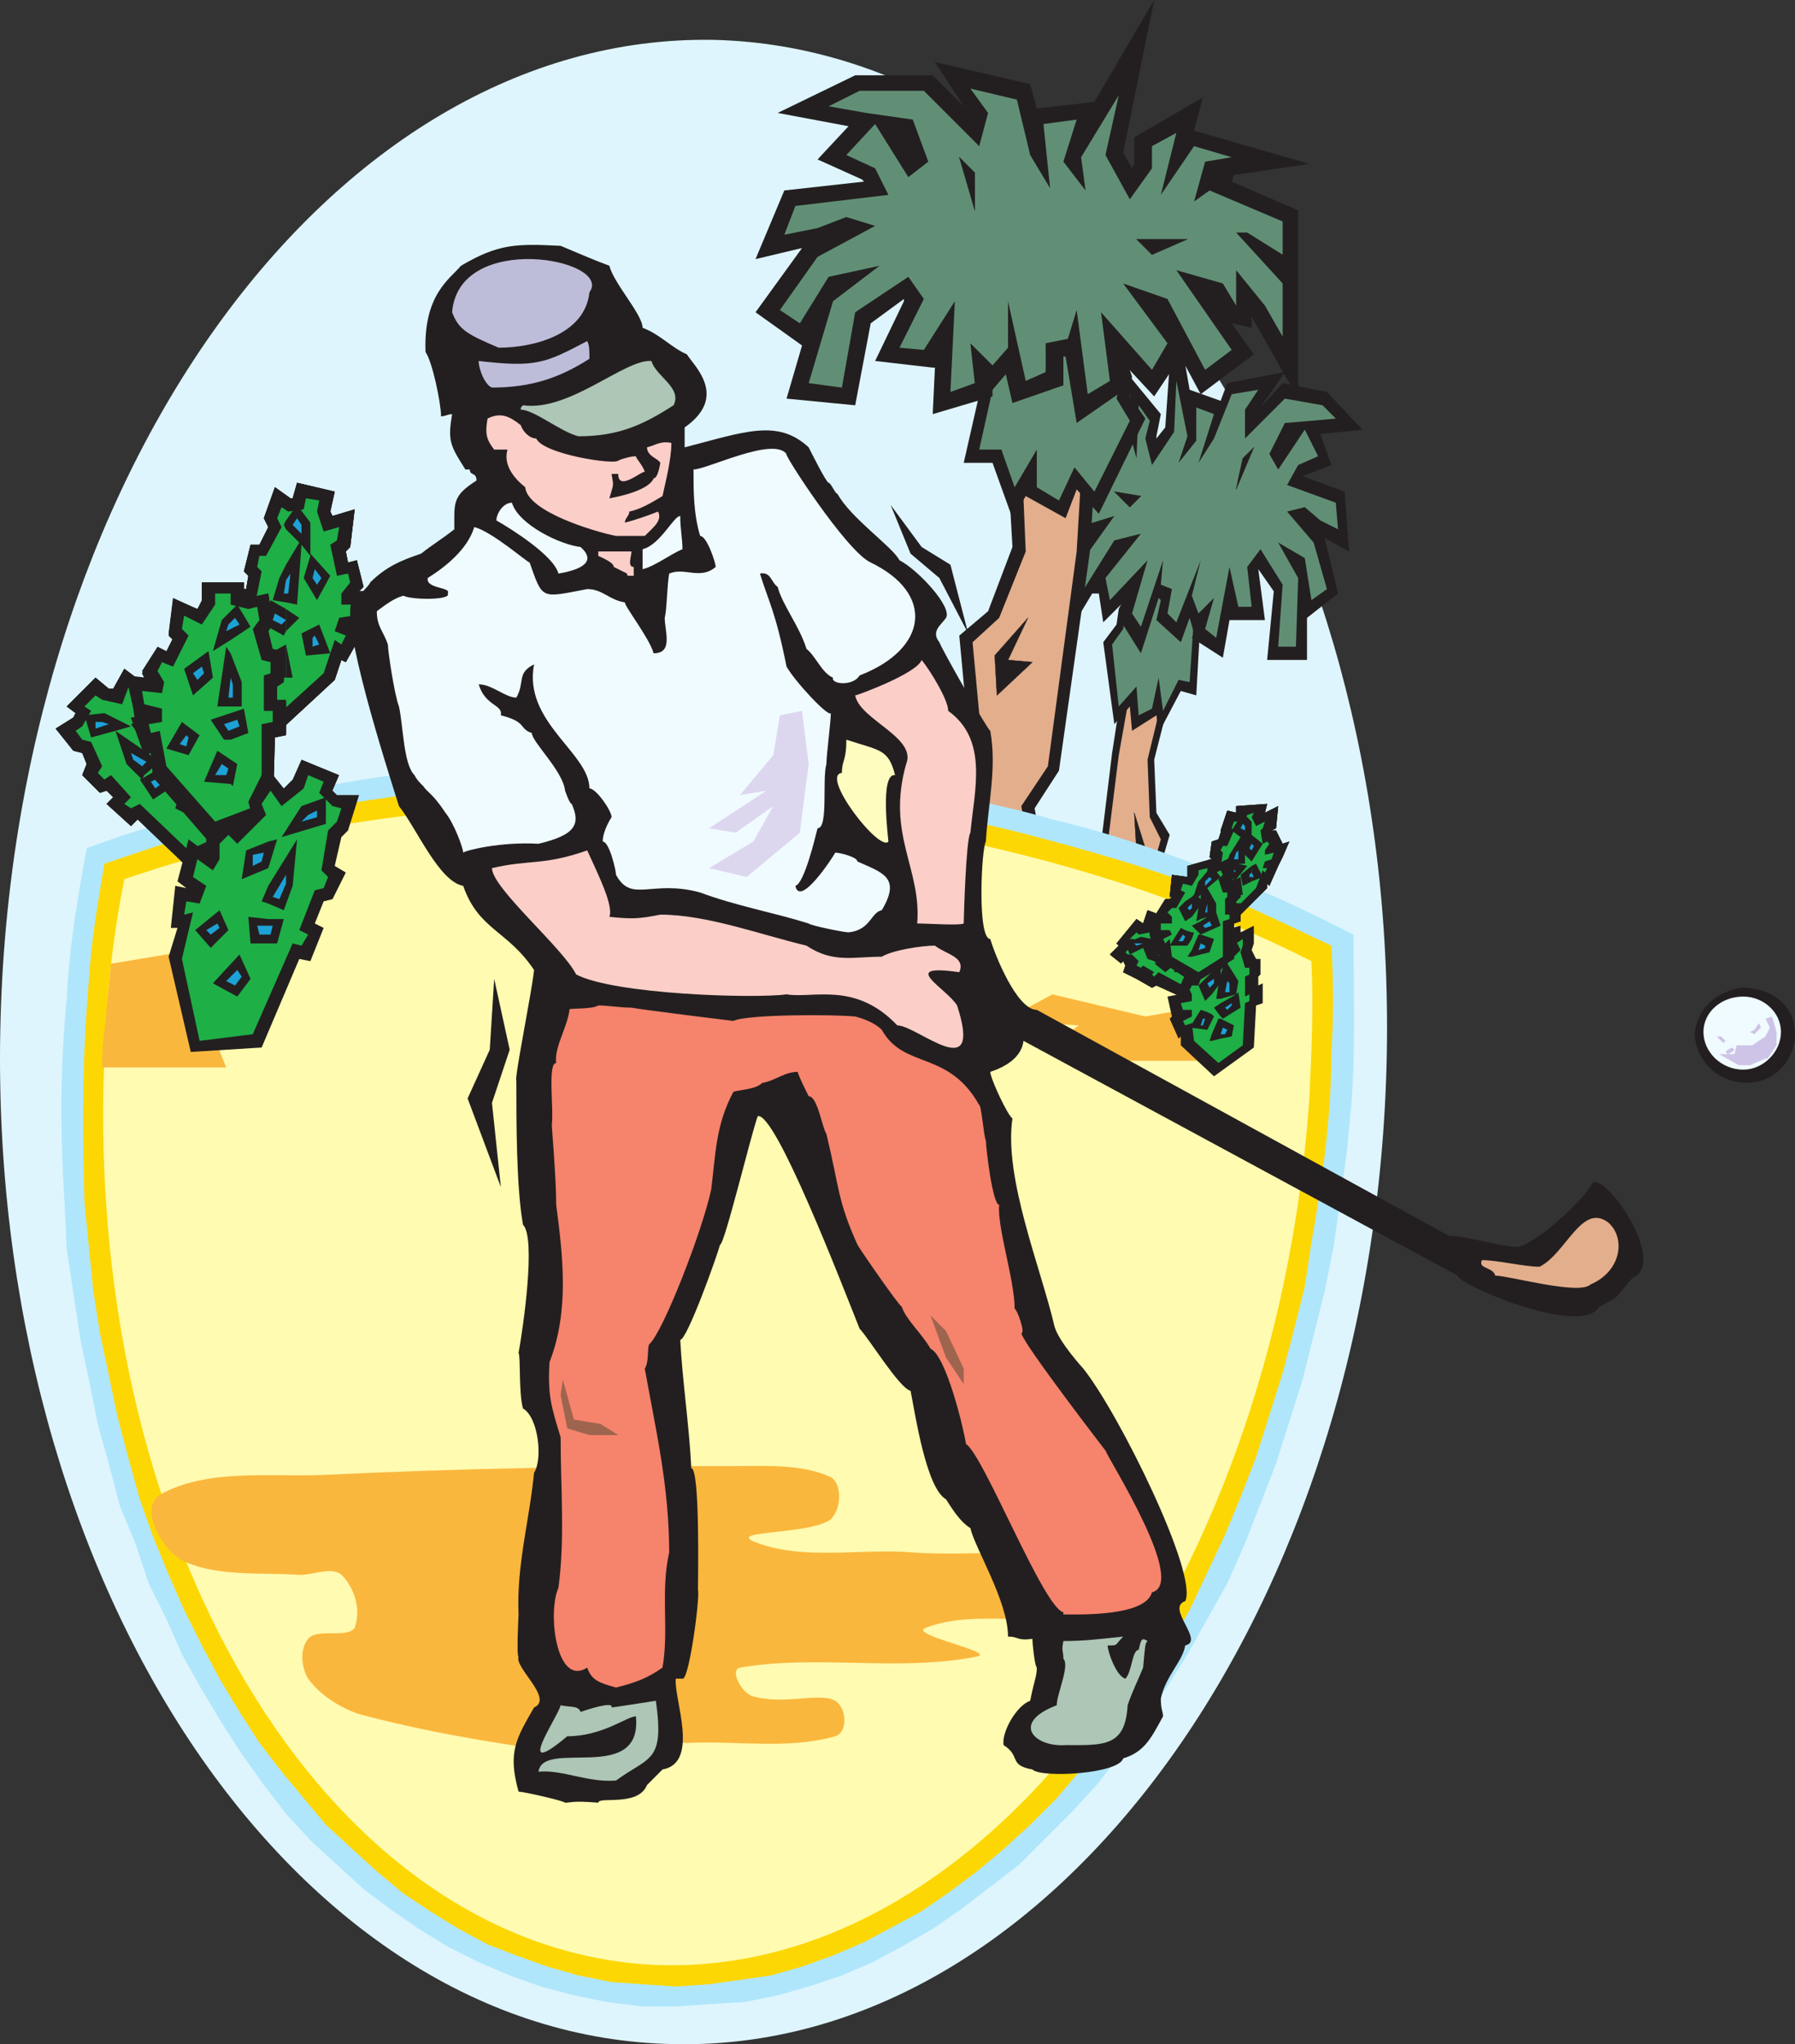 <svg xmlns="http://www.w3.org/2000/svg" width="607.851" height="692.294"><rect width="100%" height="100%" fill="#333333" stroke="none"/><path fill="#231f20" fill-rule="evenodd" d="M589.6 334.5c-9 1.5-15 7.5-15.75 15.75.75 11.25 11.25 18.75 22.5 15.75 9.75-3 14.25-14.25 9.75-23.25-3.75-6-9.75-8.25-16.5-8.25"/><path fill="#def5fd" fill-rule="evenodd" d="M241.6 13.5C111.85 11.25 3.85 162 .1 348.75s99 341.25 228 343.5c129 3 237.75-147.75 241.5-334.5s-99-341.25-228-344.25"/><path fill="#231f20" fill-rule="evenodd" d="m379.6 235.5-3 19.5-7.5 61.5 2.25 11.25-6.75 18.75 18 7.5 9.75-42-3.75-3.75 7.5-25.5-4.5-7.5-.75-18L399.1 225l-8.25 2.25 2.25-19.5-12.75 3.75-.75 24"/><path fill="#e3ae8c" fill-rule="evenodd" d="M382.6 213.75v21l-3.75 21-7.5 60 2.25 12-6 16.5 13.5 5.25 8.25-35.25-3.75-3.75 7.5-26.25-3.75-7.5-.75-19.5 6.75-27.75-6.75 1.5 1.5-18.75-7.5 1.5"/><path fill="#231f20" fill-rule="evenodd" d="m378.1 211.5-4.5 6 3.75 27.75 5.25-6 .75 8.25 8.25-5.25.75 6 7.5-14.25 5.25 1.5 1.5-27v-15.75l2.25-13.5L394.6 177l-9.75 17.25-6 12-.75 5.25"/><path fill="#618f75" fill-rule="evenodd" d="M386.35 195.75 381.1 207l-.75 6-3.75 5.25 2.25 21 6-6.75.75 9.75 4.5-2.25 2.25-10.5 1.5 11.25 5.25-10.5 3.75.75 1.5-22.5-.75-15.75 2.25-10.5-10.5-1.5-9 15"/><path fill="#231f20" fill-rule="evenodd" d="m426.1 192.75 5.25 7.5-2.25 23.25h13.5v-14.25l10.5-8.25-4.5-18.75 8.25 4.5-1.5-20.25-14.25-5.25 9.75-3.75-3.75-10.5 14.25-1.5-12-12.75-15-3-7.5 8.25 8.25-12-19.5 3.75-2.25 6-10.5-3.75-5.25-30-3 42.75-3 3.75v-.75l1.5-7.5-10.5-12.75v9l-23.25 5.25L372.1 147v2.25l-14.25 5.25-11.25 51.75L360.1 186l-.75 3 4.5-1.5-6 8.25 7.5 12.75 4.5-7.5h2.25l1.5 9.75 7.5-7.5-2.25 6 7.5 12 6-18.75.75.75-1.5 6.75 8.25 7.5 3-8.25 1.5 5.25-.75 1.5 10.5 6.75 2.25-12.75h12l-2.25-17.25"/><path fill="#618f75" fill-rule="evenodd" d="m435.85 173.25 6-1.5 5.25 4.5 6 3-.75-9-16.5-6 3.75-6.75 6.75-3-4.5-9-9 13.5-3-5.25 5.25-10.5 9-.75 8.25-.75-4.5-4.5L435.1 135l-13.5 13.5v-9.75l4.5-6.75-9 1.5-6 15-5.25 8.25 5.25-16.5-6-2.25v11.25l-6 7.5 3-9-3.75-18.75-.75 17.25-7.5 11.25-2.25-9 1.5-6-3.75-5.25-.75 18L381.1 141l-7.5 1.5 4.5 2.25V156l-2.25-3.75-15 6-2.25 9 7.5-4.5h2.25L357.1 175.5l-3 14.25 4.5-7.5 7.5-9-2.25 9.75 3.75-5.25 9.75-3-15 21 3.75 5.25 11.25-18 9-2.25-12 15 1.5 7.5 12.75-13.5-5.25 18 3 4.5 7.5-22.5-.75 8.25 3.75 1.5-1.5 8.25 3 3 8.25-21-3 12 2.25 6 5.25-5.25-3 10.5 3.75 3 4.5-24 3 13.5h4.5l-1.5-13.5 4.5-6 7.5 12-1.5 21h6l.75-23.25-6.75-12 9 5.25 2.25 14.25 5.25-3.75-4.5-15.75-9-10.5"/><path fill="#231f20" fill-rule="evenodd" d="m384.1 275.25 3.75 12-3 10.5-4.5-9.75h4.5l-.75-12.75"/><path fill="none" stroke="#231f20" stroke-linecap="round" stroke-linejoin="round" stroke-miterlimit="10" stroke-width=".12" d="m384.1 275.25 3.75 12-3 10.5-4.5-9.75h4.5zm0 0"/><path fill="#231f20" fill-rule="evenodd" d="m420.85 155.25 3.75-3.75-6 14.25.75-3.75 1.5-6.75"/><path fill="none" stroke="#231f20" stroke-linecap="round" stroke-linejoin="round" stroke-miterlimit="10" stroke-width=".12" d="m420.85 155.25 3.75-3.75-6 14.25.75-3.75zm0 0"/><path fill="#231f20" fill-rule="evenodd" stroke="#231f20" stroke-linecap="round" stroke-linejoin="round" stroke-miterlimit="10" stroke-width=".12" d="m377.35 166.5 9 1.5-3.75 3.75zm0 0"/><path fill="#231f20" fill-rule="evenodd" d="m370.6 162-1.5 24.75L358.6 261l-8.25 12.75 4.5 24-34.5 5.25-1.5-51.75 9-3.75-3-32.25 9.75-8.25 8.25-21.75-2.25-39.75 13.5 4.5 4.5-23.25 20.25 6.75-8.25 28.5"/><path fill="#e3ae8c" fill-rule="evenodd" d="m373.6 136.5-7.5 24.75-1.5 25.5-9.75 72.75-9 13.5 3.75 21-24.75 4.5-1.5-45 9-3.75-3-32.25 9-8.25 9-22.5-1.5-35.25 12 3.75 4.5-22.5 11.25 3.75"/><path fill="#231f20" fill-rule="evenodd" d="m382.6 134.25 5.25 7.5L372.1 174l-7.5-8.25-3.75 9.75-13.5-7.5-4.5 7.5-6.75-18.75h-9.75l7.5-33 6.75-18v-16.5h27l10.5 23.25 5.25 15-.75 6.75"/><path fill="#618f75" fill-rule="evenodd" d="m374.35 114 5.25 14.25-1.5 6.75 4.5 7.5-12 24-6.75-8.25-5.25 11.25-7.5-4.5v-12.75L343.6 165l-4.5-12.75h-7.5l6-27 7.5-18.75V93.75h19.5l9.75 20.25"/><path fill="#231f20" fill-rule="evenodd" d="m306.1 101.25-11.25 8.25-5.25 27.75-23.25-2.25 5.25-18-15.75-11.25L271.6 84l-15.75 3.75 9.75-23.25 27-3-.75-.75-15-6.75 10.5-11.25-24-4.5L289.6 25.5h26.25l10.5 10.5-9.75-15 32.25 7.5 2.25 8.25 19.5-2.25L390.85 0l-10.5 51.75 3 5.25.75-1.5v-9L407.35 33l-3 11.25 39 11.25-25.5 3.75-.75 2.25 22.5 9.75V135l-15.75-27.75V111l-6.75-1.5 7.5 10.5-18 13.5-5.25-9.75-3-.75-7.5 11.25-9.75-10.5.75 7.5-17.25 12-3.75-22.5h-.75v9.75l-17.25 6-2.25-9.75-4.5 5.25v2.25l-20.25 6 .75-15.75h-.75l-19.5-2.25L306.1 102v-.75"/><path fill="#618f75" fill-rule="evenodd" d="m296.35 76.5-9.75-3-9.75 3.75-11.25 2.25 3.75-9.75 31.5-3.75-4.5-9-9.75-4.5 9.75-10.5 11.25 18 6.75-5.25-5.25-14.25-15.75-2.25L280.6 36l10.5-5.25h21.75L331.6 49.5l3-11.25-6-8.25 15.75 3.75 4.5 18.75 6.75 11.25L353.35 42l11.25-1.5-4.5 14.25 7.5 9.75-1.5-11.25 12.75-21-4.5 20.25 8.25 15 7.5-10.5v-7.5l8.25-4.5-5.25 21 11.25-16.5 12.75 3.75-9 1.5-3.75 13.5 5.25-3.75L434.35 75v11.25l-12-7.5h-3.75L434.35 96v18l-6-10.5-9.75-12v12l-4.5-7.5-15.75-4.5 18.75 27-9 6.75-12.75-24-15-5.25 15 20.25-5.25 9-17.25-19.5 3 23.25-7.5 4.5-3.75-28.5-3 9.75-7.5 1.5V126l-6.75 3-6-27v15.75l-5.25 6-7.5-7.5 1.5 13.5-8.25 3 1.5-30.75-10.5 16.5-8.25-.75 8.25-16.5-5.25-7.5-18 12-4.5 25.5-11.25-1.5L282.1 102l15.75-12-17.25 3.75-9.75 15.75-6.75-4.5 12.75-18 19.5-10.5"/><path fill="#231f20" fill-rule="evenodd" d="M348.1 209.25 336.85 222l.75 13.5 12-11.25-8.25-.75 6.75-14.25"/><path fill="none" stroke="#231f20" stroke-linecap="round" stroke-linejoin="round" stroke-miterlimit="10" stroke-width=".12" d="M348.1 209.25 336.85 222l.75 13.5 12-11.25-8.25-.75zm0 0"/><path fill="#231f20" fill-rule="evenodd" stroke="#231f20" stroke-linecap="round" stroke-linejoin="round" stroke-miterlimit="10" stroke-width=".12" d="m330.1 58.5-5.25-5.25 5.25 18zm72 22.5h-17.25l5.25 5.25zm0 0"/><path fill="#b0e6fb" fill-rule="evenodd" d="M457.6 374.25 456.1 390l-2.25 16.5-2.25 15.75-3 15-7.5 30-9 28.5-10.5 27-6 13.5-13.5 24-7.5 12-7.5 11.25-7.5 10.5-8.25 10.5-8.25 9-18 18-19.5 15-9.75 6.75-10.5 6-9.75 5.25-10.5 4.5-11.25 3.75-10.5 3L252.1 678l-12 .75-11.25.75H217.6l-12-1.5-11.25-2.25-11.25-3-10.5-3.75-10.5-4.5-10.5-5.25-9.75-6-9.75-6.75-9-6.75-18-16.5-8.25-9-7.5-9.75-7.5-10.5-6.75-10.5-6.75-11.25-6.75-12-5.25-12-6-12-4.5-13.5L40.6 510l-3.75-14.25-3.75-13.5-3-15-3-14.25-4.5-30-.75-15.75c-1.5-23.25-1.5-46.5.75-69 .75-17.25 3.75-34.5 6.75-51 12-4.5 24.75-8.25 36.75-12 14.25-3.75 29.25-6.75 44.25-9 30.75-6 63-8.25 94.5-8.25 14.25 0 28.5.75 42.75 1.5 18.75 1.5 37.5 3 56.25 6.75 17.25 3 34.5 6 52.5 11.25 22.5 5.25 45 13.5 66.75 22.5 11.25 4.5 23.25 10.5 35.25 16.5 0 18.75.75 38.25-.75 57.75"/><path fill="#fdd704" fill-rule="evenodd" d="M450.85 356.25c0 21.75-3 43.5-6.75 64.5l-2.25 15-3.75 15-3.75 14.25-9 28.5-5.25 13.5-5.25 12.75-12 25.5-6.75 12-7.5 11.25-6.75 10.5-8.25 10.5-7.5 9.75-8.25 9.75-9 9-9 8.25-9 7.5-9 6.75-9.75 6.75-19.5 10.5-10.5 4.5-10.5 3.75-10.5 3-21 3-11.25.75-11.25-.75-10.5-.75-11.25-2.25-10.5-3-10.5-3.75-9.75-3.75-9.75-5.25-9.75-6-9-6-9-7.5-8.25-7.5-9-8.25-15-18-7.5-9.75-6.75-10.5-6.75-11.25-6-11.25-6-12-5.25-12-5.25-12.75-4.5-12.75-3.75-13.5L39.85 480l-6-28.5-2.25-14.25-3-30c-.75-25.5-.75-50.25 1.5-75 .75-13.5 3-26.25 5.25-39.75 11.25-3.75 21.75-7.5 33-10.5 24.75-6 50.25-10.5 75-13.5 21-2.25 41.25-3.75 61.5-3.75 16.5 0 33 .75 49.5 2.25 33.75 3 66.75 8.25 99.75 17.25 22.5 6 45 12.75 66 21.75 10.5 4.5 21 9.75 30.75 14.25.75 12.75.75 24.75 0 36"/><path fill="#fffbb0" fill-rule="evenodd" d="M444.1 325.5c.75 15.75 0 31.5-.75 47.25-12 168.75-113.25 300-225 292.5C105.85 657 24.1 513 36.1 345c.75-15.75 3-32.25 6-47.25 58.5-20.25 129-29.25 204.75-24 74.25 5.25 142.5 24 197.25 51.75"/><path fill="#fab73d" fill-rule="evenodd" d="M189.1 593.25c-22.5-3-45-6.75-67.5-12.75-6.75-2.25-13.5-6.75-17.25-12-2.25-3.75-3-9.75 0-13.5s13.5 0 15.75-3.75c2.25-6 0-13.5-4.5-18-3.75-3-10.5.75-15.75 0-12.75-.75-27.75.75-39-5.25-6.75-4.5-13.5-17.25-6.75-21.75 15.75-9 37.5-6 55.5-6.75 46.5-2.25 92.25-3 138.75-3 11.25 0 23.25-.75 33 3.75 3.75 2.25 3.75 10.5 0 14.25-6.75 5.25-34.5 3.75-26.25 7.5 16.5 6.75 36 2.25 54 3.75 20.25 1.5 42-2.25 60.75 3.75 6 2.25 5.25 13.5 0 15.75-17.25 6.75-39-.75-56.25 6-6.75 2.25 24 8.25 17.25 9.75-26.25 5.25-54-.75-80.25 3.75-3.75.75.75 9 4.5 9.75 10.5 3 22.5-1.5 27.75 1.5 3.75 2.25 4.5 10.5 0 12-15.75 4.5-33 1.5-49.5 2.25-11.25 0-21.75-.75-33 0-3.75 0-7.5 3-11.25 3"/><path fill="#231f20" fill-rule="evenodd" d="m55.6 232.5 9 1.5v1.5l3.75-4.5 5.25 8.25 3 5.25 3.75 6.75-2.25.75 3.75 5.25v26.25l-18.75 9.75-16.5-15.75-2.25 2.25-8.25-7.5 2.25-2.25-2.25-2.25-2.25.75-6-6 1.5-3.75-1.5-3.75-3-.75-6-7.5 6-3.75.75-1.5-3-2.25 9.75-9.75 4.5 3.75h1.5l3.75-6.75 9 6.75v1.5l3 .75 1.5-3"/><path fill="#3296bf" fill-rule="evenodd" d="m34.6 237 6.75 1.5 2.25-6 3 2.25v3l9.75 3 1.5-3.75 3 .75v3.75l3 2.25 3.75-5.25 2.25 3-3 4.5 3 3 3-3 1.5 3-3 1.5 6.75 8.25v22.5L63.85 288l-16.5-15.75-3 1.5-2.25-1.5 2.25-2.25-6.75-7.5-2.25 1.5-2.25-2.25 1.5-2.25-3.75-8.25-3-.75-2.25-3 2.25-1.5 3-5.25-2.25-1.5 3.75-3.75 2.25 1.5"/><path fill="#231f20" fill-rule="evenodd" d="M48.85 263.25v3l3 4.5 6.75-4.5-.75-8.25-9 5.25m0-9v8.25l5.25-4.5zm0-10.5v7.5l8.25-.75-3-8.25-5.25 1.5m25.5 10.5-4.5 7.5-7.5-2.25 1.5-6.75 10.5 1.5m-2.25 15-6.75 7.5-6-3 2.25-7.5 10.5 3m-23.25-18v-7.5l-4.5 1.5zm0 0"/><path fill="#231f20" fill-rule="evenodd" d="M48.85 262.5v-8.25l-9.75-6.75 5.25-1.5-9-4.5-6.75.75 2.25 7.5 8.25-2.25 3.75 11.25L48.1 264l.75-1.5"/><path fill="#231f20" fill-rule="evenodd" d="M48.85 266.25v-3l-1.5.75zm0 0"/><path fill="#1da2d7" fill-rule="evenodd" d="m48.85 246.75 3.75-.75.75 2.25h-3l-1.5-1.5m2.25 18 4.5-2.25v2.25l-3 2.25-1.5-2.25m15-9 3 .75-.75 1.5-2.25-.75v-1.5M63.85 270l3 .75L64.6 273l-1.5-.75.75-2.25m-19.5-15 5.25 3-1.5 1.5-3-2.25-.75-2.25m-9.75-10.5h-2.25v2.25l4.5-1.5-2.25-.75"/><path fill="#231f20" fill-rule="evenodd" d="m55.6 232.5 9 1.5v1.5l3.75-4.5 5.25 8.25 3 5.25 3.75 6.75-2.25.75 3.75 5.25v26.25l-18.75 9.75-16.5-15.75-2.25 2.25-8.25-7.5 2.25-2.25-2.25-2.25-2.25.75-6-6 1.5-3.75-1.5-3.75-3-.75-6-7.5 6-3.75.75-1.5-3-2.25 9.75-9.75 4.5 3.75h1.5l3.75-6.75 9 6.75v1.5l3 .75 1.5-3"/><path fill="#3296bf" fill-rule="evenodd" d="m34.6 237 6.75 1.5 2.25-6 3 2.25v3l9.75 3 1.5-3.75 3 .75v3.75l3 2.25 3.75-5.25 2.25 3-3 4.5 3 3 3-3 1.5 3-3 1.5 6.75 8.25v22.5L63.85 288l-16.5-15.75-3 1.5-2.25-1.5 2.25-2.25-6.75-7.5-2.25 1.5-2.25-2.25 1.5-2.25-3.75-8.25-3-.75-2.25-3 2.25-1.5 3-5.25-2.25-1.5 3.75-3.75 2.25 1.5"/><path fill="#231f20" fill-rule="evenodd" d="M48.85 263.25v3l3 4.5 6.75-4.5-.75-8.25-9 5.25m0-9v8.25l5.25-4.5zm0-10.5v7.5l8.25-.75-3-8.25-5.25 1.5m25.5 10.5-4.5 7.5-7.5-2.25 1.5-6.75 10.5 1.5m-2.25 15-6.75 7.5-6-3 2.25-7.5 10.5 3m-23.25-18v-7.5l-4.5 1.5zm0 0"/><path fill="#231f20" fill-rule="evenodd" d="M48.85 262.5v-8.25l-9.75-6.75 5.25-1.5-9-4.5-6.75.75 2.25 7.5 8.25-2.25 3.75 11.25L48.1 264l.75-1.5"/><path fill="#231f20" fill-rule="evenodd" d="M48.85 266.25v-3l-1.5.75zm0 0"/><path fill="#1da2d7" fill-rule="evenodd" d="m48.85 246.75 3.75-.75.75 2.25h-3l-1.5-1.5m2.25 18 4.5-2.25v2.25l-3 2.25-1.5-2.25m15-9 3 .75-.75 1.5-2.25-.75v-1.5M63.85 270l3 .75L64.6 273l-1.5-.75.75-2.25m-19.5-15 5.25 3-1.5 1.5-3-2.25-.75-2.25m-9.75-10.5h-2.25v2.25l4.5-1.5-2.25-.75"/><path fill="#231f20" fill-rule="evenodd" d="m55.6 232.5 9 1.5v1.5l3.75-4.5 5.25 8.25 3 5.25 3.75 6.75-2.25.75 3.75 5.25v26.25l-18.75 9.75-16.5-15.75-2.25 2.25-8.25-7.5 2.25-2.25-2.25-2.25-2.25.75-6-6 1.5-3.75-1.5-3.75-3-.75-6-7.5 6-3.75.75-1.5-3-2.25 9.75-9.75 4.5 3.75h1.5l3.75-6.75 9 6.75v1.5l3 .75 1.5-3"/><path fill="#1eaf46" fill-rule="evenodd" d="m34.6 237 6.75 1.5 2.25-6 3 2.25v3l9.75 3 1.5-3.75 3 .75v3.75l3 2.25 3.75-5.25 2.25 3-3 4.5 3 3 3-3 1.5 3-3 1.5 6.75 8.25v22.5L63.85 288l-16.5-15.75-3 1.5-2.25-1.5 2.25-2.25-6.75-7.5-2.25 1.5-2.25-2.25 1.5-2.25-3.75-8.25-3-.75-2.25-3 2.25-1.5 3-5.25-2.25-1.5 3.75-3.75 2.25 1.5"/><path fill="#231f20" fill-rule="evenodd" d="M48.85 263.25v3l3 4.5 6.75-4.5-.75-8.25-9 5.25m0-9v8.25l5.25-4.5zm0-10.5v7.5l8.25-.75-3-8.25-5.25 1.5m25.5 10.5-4.5 7.5-7.5-2.25 1.5-6.75 10.5 1.5m-2.25 15-6.75 7.5-6-3 2.25-7.5 10.5 3m-23.25-18v-7.5l-4.5 1.5zm0 0"/><path fill="#231f20" fill-rule="evenodd" d="M48.85 262.5v-8.25l-9.75-6.75 5.25-1.5-9-4.5-6.75.75 2.25 7.5 8.25-2.25 3.75 11.25L48.1 264l.75-1.5"/><path fill="#231f20" fill-rule="evenodd" d="M48.85 266.25v-3l-1.5.75zm0 0"/><path fill="#1da2d7" fill-rule="evenodd" d="m48.85 246.75 3.75-.75.75 2.25h-3l-1.5-1.5m2.25 18 4.5-2.25v2.25l-3 2.25-1.5-2.25m15-9 3 .75-.75 1.5-2.25-.75v-1.5M63.85 270l3 .75L64.6 273l-1.5-.75.75-2.25m-19.5-15 5.25 3-1.5 1.5-3-2.25-.75-2.25m-9.75-10.5h-2.25v2.25l4.5-1.5-2.25-.75"/><path fill="#231f20" fill-rule="evenodd" d="m120.85 189.75 2.25 9-1.5 1.5h6l-4.5 12h.75l-6.75 12-1.5-.75-2.25 6.75L93.1 249l-16.5-12.75 4.5-24.75-2.25-1.5 2.25-10.5h2.25l.75-4.5-1.5-1.5 2.25-9h3l3-6-1.5-3L93.1 165l5.25 3.75h.75l1.5-5.25 12.75 3-1.5 6.75.75 1.5 7.5-2.25-1.5 12.75-1.5 1.5.75 3.75 3-.75"/><path fill="#3296bf" fill-rule="evenodd" d="m107.35 173.25 2.25 6.75 5.25-1.5-.75 4.5-2.25 1.5 2.25 10.5 3.75-.75.75 3-3 3.75v3.75h5.25l-1.5 3.75-4.5.75-1.5 4.5 3.75 1.5-1.5 3-2.25-1.5L109.6 228l-16.5 15-12-8.25 5.25-26.25-3-.75.75-3.75 2.25.75 2.25-11.25-1.5-1.5.75-3.75h2.25l5.25-9.75-1.5-3 1.5-3.75 2.25 1.5 5.25-.75.75-3.75 4.5.75-.75 3.75"/><path fill="#231f20" fill-rule="evenodd" d="M96.85 218.25v11.25h2.25zm0-12v7.5l4.5-4.5zm0-15V204l3.75.75 1.5-20.25 3 3.75-2.25 7.5 4.5 7.5 4.5-8.25-6.75-7.5v.75V177l-4.5-6-3.75 5.25v3l4.5 4.5-4.5 7.5m15 30-8.25.75-1.5-7.5 6-3 3.75 9.75m-15-42v-3l-.75 1.5zm0 24.75v-12.75l-2.25 4.5-2.25 7.5 4.5.75"/><path fill="#231f20" fill-rule="evenodd" d="M96.85 213.75v-7.5l-5.25-3-2.25 8.25 6.75 3.75.75-1.5m0 15.75v-11.25L90.1 222v6.75l6.75.75"/><path fill="#1da2d7" fill-rule="evenodd" d="m106.6 192.75 2.25 3-1.5 2.25-1.5-2.25.75-3m-13.5 15 3.75 2.25-1.5 1.5-3-1.5.75-2.25m13.5 7.5 1.5 3-2.25.75v-3l.75-.75m-11.25 7.5.75 3.75-3-.75v-2.25l2.25-.75m3-28.5L97.6 201h-1.5l.75-4.5 1.5-2.25m3.75-16.5-1.5-2.25-1.5 2.25 3 3v-3"/><path fill="#231f20" fill-rule="evenodd" d="m120.85 189.75 2.25 9-1.5 1.5h6l-4.5 12h.75l-6.75 12-1.5-.75-2.25 6.75L93.1 249l-16.5-12.75 4.5-24.75-2.25-1.5 2.25-10.5h2.25l.75-4.5-1.5-1.5 2.25-9h3l3-6-1.5-3L93.1 165l5.25 3.75h.75l1.5-5.25 12.75 3-1.5 6.75.75 1.5 7.5-2.25-1.5 12.75-1.5 1.5.75 3.75 3-.75"/><path fill="#3296bf" fill-rule="evenodd" d="m107.35 173.25 2.25 6.75 5.25-1.5-.75 4.5-2.25 1.5 2.25 10.5 3.75-.75.75 3-3 3.75v3.75h5.25l-1.5 3.75-4.5.75-1.5 4.5 3.75 1.5-1.5 3-2.25-1.5L109.6 228l-16.5 15-12-8.25 5.25-26.25-3-.75.75-3.75 2.25.75 2.25-11.25-1.5-1.5.75-3.75h2.25l5.25-9.75-1.5-3 1.5-3.75 2.25 1.5 5.25-.75.75-3.75 4.5.75-.75 3.75"/><path fill="#231f20" fill-rule="evenodd" d="M96.85 218.25v11.25h2.25zm0-12v7.5l4.5-4.5zm0-15V204l3.75.75 1.5-20.25 3 3.75-2.25 7.5 4.5 7.5 4.5-8.25-6.75-7.5v.75V177l-4.5-6-3.75 5.25v3l4.5 4.5-4.5 7.5m15 30-8.25.75-1.5-7.5 6-3 3.75 9.75m-15-42v-3l-.75 1.5zm0 24.75v-12.75l-2.25 4.5-2.25 7.5 4.5.75"/><path fill="#231f20" fill-rule="evenodd" d="M96.85 213.75v-7.5l-5.25-3-2.25 8.25 6.75 3.75.75-1.5m0 15.75v-11.25L90.1 222v6.75l6.75.75"/><path fill="#1da2d7" fill-rule="evenodd" d="m106.6 192.75 2.25 3-1.5 2.25-1.5-2.25.75-3m-13.5 15 3.75 2.25-1.5 1.5-3-1.5.75-2.25m13.5 7.5 1.5 3-2.25.75v-3l.75-.75m-11.25 7.5.75 3.75-3-.75v-2.25l2.25-.75m3-28.5L97.6 201h-1.5l.75-4.5 1.5-2.25m3.75-16.5-1.5-2.25-1.5 2.25 3 3v-3"/><path fill="#231f20" fill-rule="evenodd" d="m120.85 189.75 2.25 9-1.5 1.5h6l-4.5 12h.75l-6.75 12-1.5-.75-2.25 6.75L93.1 249l-16.5-12.75 4.5-24.75-2.25-1.5 2.25-10.5h2.25l.75-4.5-1.5-1.5 2.25-9h3l3-6-1.5-3L93.1 165l5.25 3.75h.75l1.5-5.25 12.75 3-1.5 6.75.75 1.5 7.5-2.25-1.5 12.75-1.5 1.5.75 3.75 3-.75"/><path fill="#1eaf46" fill-rule="evenodd" d="m107.35 173.25 2.25 6.75 5.25-1.5-.75 4.5-2.25 1.5 2.25 10.5 3.75-.75.75 3-3 3.75v3.75h5.25l-1.5 3.75-4.5.75-1.5 4.5 3.75 1.5-1.5 3-2.25-1.5L109.6 228l-16.5 15-12-8.25 5.25-26.25-3-.75.75-3.75 2.25.75 2.25-11.25-1.5-1.5.75-3.75h2.25l5.25-9.75-1.5-3 1.5-3.75 2.25 1.5 5.25-.75.75-3.75 4.5.75-.75 3.75"/><path fill="#231f20" fill-rule="evenodd" d="M96.85 218.25v11.25h2.25zm0-12v7.5l4.5-4.5zm0-15V204l3.75.75 1.5-20.25 3 3.75-2.25 7.5 4.5 7.5 4.5-8.25-6.75-7.5v.75V177l-4.5-6-3.75 5.25v3l4.5 4.5-4.5 7.5m15 30-8.25.75-1.5-7.5 6-3 3.75 9.75m-15-42v-3l-.75 1.5zm0 24.75v-12.75l-2.25 4.5-2.25 7.5 4.5.75"/><path fill="#231f20" fill-rule="evenodd" d="M96.85 213.75v-7.5l-5.25-3-2.25 8.25 6.75 3.75.75-1.5m0 15.75v-11.25L90.1 222v6.75l6.75.75"/><path fill="#1da2d7" fill-rule="evenodd" d="m106.6 192.75 2.25 3-1.5 2.25-1.5-2.25.75-3m-13.5 15 3.75 2.25-1.5 1.5-3-1.5.75-2.25m13.5 7.5 1.5 3-2.25.75v-3l.75-.75m-11.25 7.5.75 3.75-3-.75v-2.25l2.25-.75m3-28.5L97.6 201h-1.5l.75-4.5 1.5-2.25m3.75-16.5-1.5-2.25-1.5 2.25 3 3v-3"/><path fill="#231f20" fill-rule="evenodd" d="M53.35 219.75 48.1 228l1.5 3-6.75-1.5 3 13.5h-1.5l4.5 12.75 2.25-.75.75 8.25 19.5 22.5 21-9 .75-27 3.75-.75v-11.25h-3v-5.25l2.25-1.5v-9.75l-3.75-.75-1.5-6.75 1.5-2.25-1.5-10.5-6.75 1.5-1.5-.75v-4.5H68.35V204l-1.5 2.25-8.25-3-1.5 12 1.5 1.5-2.25 4.5-3-1.5"/><path fill="#3296bf" fill-rule="evenodd" d="m72.85 204.75-4.5 6.75-6-2.25-.75 4.5 2.25 2.25-5.25 10.5-3.75-1.5-1.5 3 2.25 3.75-.75 3.75-6.75-.75.75 4.5 6 1.5V246h-4.5l.75 3.75 3-.75 2.25 12.75 16.5 18.75 15.75-6V246h3.75v-3.75h-3v-12l2.25-1.5V225l-3-.75-3-10.5 2.25-3.75-.75-3.75-3 .75-6-2.25V201h-5.25v3.75"/><path fill="#231f20" fill-rule="evenodd" d="M78.1 257.25v8.25l.75.75 1.5-7.5-2.25-1.5m0-15.75v9l6-2.25-1.5-8.25-4.5 1.5m0-20.25v18h3.75V231l-3.75-9.75m0-14.25v9.75l6.75-4.5-4.5-7.5L78.1 207m-15.75 19.5 3 9 6.75-6-1.5-9-8.25 6m15.75-9.75V207l-3 3-3 10.5 6-3.75m0 22.5v-18L76.6 219l-3 20.25h4.5m0 11.25v-9l-6.75 2.25 4.5 6.75h2.25m0 15v-8.25l-4.5-3-4.5 10.5 9 .75m-21.75-12 7.5 2.25L67.6 249l-6-4.5-5.25 9"/><path fill="#1da2d7" fill-rule="evenodd" d="m68.35 225.75-3 2.25 1.5 2.25L69.1 228l-.75-2.25m12 18-4.5 1.5 1.5 2.25 3.75-1.5-.75-2.25m-18 5.25-1.5 3 1.5.75 1.5-3-1.5-.75m12.75 9.75-2.25 3.75h3.75l.75-2.25-2.25-1.5m3-29.25-.75 6.75h1.5v-4.5l-.75-2.25m-.75-18 2.25-2.25 1.5 2.25-4.5 2.25.75-2.25"/><path fill="#231f20" fill-rule="evenodd" d="M53.35 219.75 48.1 228l1.5 3-6.75-1.5 3 13.5h-1.5l4.5 12.75 2.25-.75.75 8.25 19.5 22.5 21-9 .75-27 3.75-.75v-11.25h-3v-5.25l2.25-1.5v-9.75l-3.75-.75-1.5-6.75 1.5-2.25-1.5-10.5-6.75 1.5-1.5-.75v-4.5H68.35V204l-1.5 2.25-8.25-3-1.5 12 1.5 1.5-2.25 4.5-3-1.5"/><path fill="#3296bf" fill-rule="evenodd" d="m72.85 204.75-4.5 6.75-6-2.25-.75 4.5 2.25 2.25-5.25 10.5-3.75-1.5-1.5 3 2.25 3.75-.75 3.75-6.75-.75.75 4.5 6 1.5V246h-4.5l.75 3.75 3-.75 2.25 12.75 16.5 18.75 15.75-6V246h3.75v-3.75h-3v-12l2.25-1.5V225l-3-.75-3-10.5 2.25-3.75-.75-3.75-3 .75-6-2.25V201h-5.25v3.75"/><path fill="#231f20" fill-rule="evenodd" d="M78.1 257.25v8.25l.75.75 1.5-7.5-2.25-1.5m0-15.75v9l6-2.25-1.5-8.25-4.5 1.5m0-20.25v18h3.75V231l-3.75-9.75m0-14.25v9.75l6.75-4.5-4.5-7.5L78.1 207m-15.75 19.5 3 9 6.75-6-1.5-9-8.25 6m15.75-9.75V207l-3 3-3 10.5 6-3.75m0 22.5v-18L76.6 219l-3 20.25h4.5m0 11.25v-9l-6.75 2.25 4.5 6.75h2.25m0 15v-8.25l-4.5-3-4.5 10.5 9 .75m-21.75-12 7.5 2.25L67.6 249l-6-4.5-5.25 9"/><path fill="#1da2d7" fill-rule="evenodd" d="m68.35 225.75-3 2.25 1.5 2.25L69.1 228l-.75-2.25m12 18-4.5 1.5 1.5 2.25 3.75-1.5-.75-2.25M63.1 249l-2.25 3 2.25.75.75-3-.75-.75m12 9.75-2.25 3.75h3.75l.75-2.25-2.25-1.5m3-29.25-.75 6.75h1.5v-4.5l-.75-2.25m-.75-18 2.25-2.25 1.5 2.25-4.5 2.25.75-2.25"/><path fill="#231f20" fill-rule="evenodd" d="m53.35 219-5.25 8.25 1.5 2.25-6.75-.75 2.25 10.5.75 6.75 3 8.25 2.25-.75.75 8.25 19.5 21.75 21-8.25.75-27h3.75V237h-3v-5.25l2.25-1.5v-9.75l-3.75-.75-1.5-6 1.5-2.25-1.5-10.5-6.75 1.5-1.5-.75v-4.5H68.35v6l-1.5 3-8.25-3.75-1.5 12 1.5 1.5-2.25 4.5-3-1.5"/><path fill="#1eaf46" fill-rule="evenodd" d="m72.85 204.75-4.5 6.75-6-3-.75 4.5 2.25 2.25-5.25 10.5-3.75-1.5-1.5 3L55.6 231l-.75 3.75-6.75-.75.75 4.5 6 1.5v4.5l-4.5.75.75 3 3-.75 2.25 12 16.5 18.75 15.75-6v-27l3.75-.75v-3.75h-3v-12l2.25-.75v-3.75l-3-.75-3-10.5 2.25-3-.75-4.5-3 .75-6-1.5V201h-5.25v3.75"/><path fill="#231f20" fill-rule="evenodd" d="M78.1 257.25v8.25l.75.75 1.5-7.5-2.25-1.5m0-15.75v9l6-2.25-1.5-8.25-4.5 1.5m0-20.25v18h3.75V231l-3.75-9.75m0-14.25v9.75l6.75-4.5-4.5-7.5L78.1 207m-15.75 19.5 3 9 6.75-6-1.5-9-8.25 6m15.75-9.75V207l-3 3-3 10.5 6-3.75m0 22.5v-18L76.6 219l-3 20.25h4.5m0 11.25v-9l-6.75 2.25 4.5 6.75h2.25m0 15v-8.25l-4.5-3-4.5 10.5 9 .75m-21.75-12 7.5 2.25L67.6 249l-6-4.5-5.25 9"/><path fill="#1da2d7" fill-rule="evenodd" d="m68.35 225.75-3 2.25 1.5 2.25L69.1 228l-.75-2.25m12 18-4.5 1.5 1.5 2.25 3.75-1.5-.75-2.25M63.1 249l-2.25 3 2.25.75.75-3-.75-.75m12 9.75-2.25 3.75h3.75l.75-2.25-2.25-1.5m3-29.25-.75 6.75h1.5v-4.5l-.75-2.25m-.75-18 2.25-2.25 1.5 2.25-4.5 2.25.75-2.25"/><path fill="#fab73d" fill-rule="evenodd" d="m356.35 336.75 31.5 7.5L400.6 342l8.25 17.25H382.6L356.35 354l9-6.75-25.5-1.5 16.5-9M37.6 326.25h.75l22.5-3.75 15.75 39h-42c0-3.75 0-8.25.75-12 .75-7.5 1.5-15.75 2.25-23.25"/><path fill="#231f20" fill-rule="evenodd" d="m80.35 279.75-3-3-7.5 6.75v5.25l-6-4.5-3.75 14.25 3 2.25-3.75-.75-1.5 14.25h2.25l-3 9.75 7.5 32.25 24-1.5 12.75-30 3.75.75 4.5-11.25-3-1.5 3-7.5 3-.75 4.5-9-3.75-2.25 2.25-9.75 2.25-2.25 3.75-12h-7.5l-1.5-1.5 2.25-5.25-12.75-5.25-3 6.75-3 3-6-7.5-6 12 .75 3-4.5 5.25"/><path fill="#1eaf46" fill-rule="evenodd" d="m102.85 267-7.5 6-3.75-5.25-3 4.5 1.5 3.75-9.75 9.75-3-3-3 3V291l-2.25 3.75-5.25-3.75-1.5 6 4.5 3-2.25 6-4.5-.75-.75 4.5 3-.75-3.75 15.75 6 27.75 18-2.25 13.5-30.75 3 .75 2.25-3.75-3-1.5 5.25-13.5 3-.75 1.5-3.75-2.25-2.25 2.25-13.5 3-3 1.5-4.5-3-.75-4.5-4.5 1.5-3.75-5.25-2.25-1.5 4.5"/><path fill="#231f20" fill-rule="evenodd" d="M90.85 311.25v8.25h3l2.25-8.25h-5.25m0-11.25v6l5.25 2.25 3-8.25 1.5-15.75L90.85 300m0-15v9l3-9.75zm4.5-1.5 15-4.5v-9l-8.25 3-6.75 10.5m-4.5 10.5v-9l-7.5 3-1.5 9.75 9-3.75m0 12v-6l-2.25 5.25zm0 13.5v-8.25l-6.75-.75.75 9h6M66.1 315l5.25 6 6-6-3-6.75L66.1 315m6 18 8.25 4.5 4.5-6-3.75-8.25-9 9.75"/><path fill="#1da2d7" fill-rule="evenodd" d="m89.35 288.75-3.75.75v3.75l3-1.5.75-3m3 24.75H87.1l.75 3h3.75l.75-3m-18.75-.75L69.85 315l1.5 1.5 3-2.25-.75-1.5m6.75 15.75-3.75 3.75 3 1.5 2.25-3-1.5-2.25m16.5-32.25-4.5 7.5 2.25.75 2.25-5.25v-3m7.5-20.25 3-1.5v2.25l-5.25 1.5 2.25-2.25"/><path fill="#231f20" fill-rule="evenodd" d="m384.85 331.5-4.5-2.25.75-2.25-.75-1.5-.75.75-3.75-3 3-3-.75-.75 6.75-8.25 2.25 1.5 1.5-4.5 6 2.25 6.75-.75 2.25-3.75 6 6 1.5 3-.75.75 2.25 1.5v12l-12.75 8.25-8.25-3.75-1.5.75-5.25-3"/><path fill="#3296bf" fill-rule="evenodd" d="m385.6 316.5 3.75-.75 1.5-3 1.5.75v1.5l4.5-.75.75-1.5h2.25v1.5h1.5l2.25-3 .75 1.5-1.5 2.25 1.5 1.5 1.5-2.25.75 1.5-1.5.75 3 3v9.75l-7.5 4.5-8.25-4.5-1.5 1.5-.75-.75.75-.75-3.75-2.25-.75.75-1.5-.75.75-1.5-2.25-2.25h-1.5l-.75-.75 1.5-1.5 1.5-3h-1.5l2.25-2.25.75.75"/><path fill="#231f20" fill-rule="evenodd" d="M390.85 320.25v5.25l.75.75h-.75l3.75 3 3.75-3-.75 3h4.5l4.5-5.25h-7.5v-1.5l6-.75 3-5.25-8.25 1.5-.75 4.5v-2.25l-2.25 1.5-3.75-.75 6-2.25-2.25-4.5-6 3v2.25l.75.75h-.75m0-.75v-2.25l-.75.75-3.75-.75-5.25 2.25 1.5 3.75 4.5-2.25 1.5 3.75 2.25.75v-5.25l-.75-.75h.75"/><path fill="#1da2d7" fill-rule="evenodd" d="m393.1 318 2.25-.75v.75l-1.5.75-.75-.75m1.5 7.5 2.25-1.5v1.5l-1.5.75-.75-.75m7.5-6h1.5v.75h-1.5v-.75m-1.5 6.75h2.25l-1.5 1.5-.75-.75v-.75m-9.75-3.75 2.25.75v.75l-1.5-.75-.75-.75m-5.25-3h-1.5l.75.75 2.25-.75h-1.5"/><path fill="#231f20" fill-rule="evenodd" d="m384.85 331.5-4.5-2.25.75-2.25-.75-1.5-.75.75-3.75-3 3-3-.75-.75 6.75-8.25 2.25 1.5 1.5-4.5 6 2.25 6.75-.75 2.25-3.75 6 6 1.5 3-.75.75 2.25 1.5v12l-12.75 8.25-8.25-3.75-1.5.75-5.25-3"/><path fill="#3296bf" fill-rule="evenodd" d="m385.6 316.5 3.75-.75 1.5-3 1.5.75v1.5l4.5-.75.75-1.5h2.25v1.5h1.5l2.25-3 .75 1.5-1.5 2.25 1.5 1.5 1.5-2.25.75 1.5-1.5.75 3 3v9.75l-7.5 4.5-8.25-4.5-1.5 1.5-.75-.75.75-.75-3.75-2.25-.75.75-1.5-.75.75-1.5-2.25-2.25h-1.5l-.75-.75 1.5-1.5 1.5-3h-1.5l2.25-2.25.75.75"/><path fill="#231f20" fill-rule="evenodd" d="M390.85 320.25v5.25l.75.75h-.75l3.75 3 3.75-3-.75 3h4.5l4.5-5.25h-7.5v-1.5l6-.75 3-5.25-8.25 1.5-.75 4.5v-2.25l-2.25 1.5-3.75-.75 6-2.25-2.25-4.5-6 3v2.25l.75.75h-.75m0-.75v-2.25l-.75.75-3.75-.75-5.25 2.25 1.5 3.75 4.5-2.25 1.5 3.75 2.25.75v-5.25l-.75-.75h.75"/><path fill="#1da2d7" fill-rule="evenodd" d="m393.1 318 2.25-.75v.75l-1.5.75-.75-.75m1.5 7.5 2.25-1.5v1.5l-1.5.75-.75-.75m7.5-6h1.5v.75h-1.5v-.75m-1.5 6.75h2.25l-1.5 1.5-.75-.75v-.75m-9.75-3.75 2.25.75v.75l-1.5-.75-.75-.75m-5.25-3h-1.5l.75.75 2.25-.75h-1.5"/><path fill="#231f20" fill-rule="evenodd" d="m384.85 331.5-4.5-2.25.75-2.25-.75-1.5-.75.75-3.75-3 3-3-.75-.75 6.75-8.25 2.25 1.5 1.5-4.5 6 2.25 6.75-.75 2.25-3.75 6 6 1.5 3-.75.75 2.25 1.5v12l-12.75 8.25-8.25-3.75-1.5.75-5.25-3"/><path fill="#1eaf46" fill-rule="evenodd" d="m385.6 316.5 3.75-.75 1.5-3 1.5.75v1.5l4.5-.75.75-1.5h2.25v1.5h1.5l2.25-3 .75 1.5-1.5 2.25 1.5 1.5 1.5-2.25.75 1.5-1.5.75 3 3v9.75l-7.5 4.5-8.25-4.5-1.5 1.5-.75-.75.75-.75-3.75-2.25-.75.75-1.5-.75.75-1.5-2.25-2.25h-1.5l-.75-.75 1.5-1.5 1.5-3h-1.5l2.25-2.25.75.75"/><path fill="#231f20" fill-rule="evenodd" d="M390.85 320.25v5.25l.75.75h-.75l3.75 3 3.75-3-.75 3h4.5l4.5-5.25h-7.5v-1.5l6-.75 3-5.25-8.25 1.5-.75 4.5v-2.25l-2.25 1.5-3.75-.75 6-2.25-2.25-4.5-6 3v2.25l.75.75h-.75m0-.75v-2.25l-.75.75-3.75-.75-5.25 2.25 1.5 3.75 4.5-2.25 1.5 3.75 2.25.75v-5.25l-.75-.75h.75"/><path fill="#1da2d7" fill-rule="evenodd" d="m393.1 318 2.25-.75v.75l-1.5.75-.75-.75m1.5 7.5 2.25-1.5v1.5l-1.5.75-.75-.75m7.5-6h1.5v.75h-1.5v-.75m-1.5 6.75h2.25l-1.5 1.5-.75-.75v-.75m-9.75-3.75 2.25.75v.75l-1.5-.75-.75-.75m-5.25-3h-1.5l.75.75 2.25-.75h-1.5"/><path fill="#231f20" fill-rule="evenodd" d="m432.85 293.25-3 6.75-.75-.75v1.5l-12.75 12.75-10.5-3 3-12h-1.5l1.5-6.75h.75l.75-.75-.75-.75.75-5.25 2.25-.75.75-2.25v-.75l2.25-6.75 3 .75V273l10.5-.75-.75 3 4.5-2.25-.75 7.5-1.5.75h1.5l2.25 4.5 2.25-.75-2.25 5.25-1.5 3"/><path fill="#3296bf" fill-rule="evenodd" d="m423.85 276.75 1.5 3 3-1.5-.75 2.25-.75.75.75 4.5 1.5-.75.75.75-1.5 2.25v1.5l3-.75-.75 2.25-2.25.75-.75 2.25h1.5l-.75 1.5-.75-.75-2.25 6-9 9-6-1.5 3-12.75h-1.5V294h1.5l.75-5.25-.75-.75.75-1.5h1.5l2.25-5.25-.75-.75.75-2.25h1.5l2.25-.75.75-1.5 2.25-.75-.75 1.5"/><path fill="#231f20" fill-rule="evenodd" d="M423.85 293.25v5.25l3.75-1.5-2.25-4.5-1.5.75m0-15v13.5l3.75-6-3.75-3v-4.5m0 13.5v-13.5l-3-3-3.75 6 3 2.25-3.75 6-.75 2.25-2.25 5.25 4.5.75-4.5 3.75.75 3 6.75-1.5-.75-6-1.5.75 3.75-4.5-3-.75h2.25v-3l2.25 2.25"/><path fill="#231f20" fill-rule="evenodd" d="M423.85 298.5v-5.25l-3.75 3 .75 3.75 3-1.5"/><path fill="#1da2d7" fill-rule="evenodd" d="m423.85 285.75.75.75-.75 1.5-.75-.75.75-1.5m-6.75 9h1.5l-.75.75h-1.5l.75-.75m6.75.75.75 1.5h-1.5v-.75l.75-.75m-6 5.25v1.5h-1.5v-.75l1.5-.75m1.5-12.75v3h-1.5l.75-2.25.75-.75m2.25-8.25-.75-.75-.75 1.5 1.5.75v-1.5"/><path fill="#231f20" fill-rule="evenodd" d="m432.85 293.25-3 6.75-.75-.75v1.5l-12.75 12.75-10.5-3 3-12h-1.5l1.5-6.75h.75l.75-.75-.75-.75.75-5.25 2.25-.75.75-2.25v-.75l2.25-6.75 3 .75V273l10.5-.75-.75 3 4.5-2.25-.75 7.5-1.5.75h1.5l2.25 4.5 2.25-.75-2.25 5.25-1.5 3"/><path fill="#3296bf" fill-rule="evenodd" d="m423.85 276.75 1.5 3 3-1.5-.75 2.25-.75.75.75 4.5 1.5-.75.75.75-1.5 2.25v1.5l3-.75-.75 2.25-2.25.75-.75 2.25h1.5l-.75 1.5-.75-.75-2.25 6-9 9-6-1.5 3-12.75h-1.5V294h1.5l.75-5.25-.75-.75.75-1.5h1.5l2.25-5.25-.75-.75.75-2.25h1.5l2.25-.75.75-1.5 2.25-.75-.75 1.5"/><path fill="#231f20" fill-rule="evenodd" d="M423.85 293.25v5.25l3.75-1.5-2.25-4.5-1.5.75m0-15v13.5l3.75-6-3.75-3v-4.5m0 13.5v-13.5l-3-3-3.75 6 3 2.25-3.75 6-.75 2.25-2.25 5.25 4.5.75-4.5 3.75.75 3 6.75-1.5-.75-6-1.5.75 3.75-4.5-3-.75h2.25v-3l2.25 2.25"/><path fill="#231f20" fill-rule="evenodd" d="M423.85 298.5v-5.25l-3.75 3 .75 3.75 3-1.5"/><path fill="#1da2d7" fill-rule="evenodd" d="m423.85 285.75.75.75-.75 1.5-.75-.75.75-1.5m-6.75 9h1.5l-.75.75h-1.5l.75-.75m6.75.75.75 1.5h-1.5v-.75l.75-.75m-6 5.25v1.5h-1.5v-.75l1.5-.75m1.5-12.75v3h-1.5l.75-2.25.75-.75m2.25-8.25-.75-.75-.75 1.5 1.5.75v-1.5"/><path fill="#231f20" fill-rule="evenodd" d="m432.85 293.25-3 6.75-.75-.75v1.5l-12.75 12.75-10.5-3 3-12h-1.5l1.5-6.75h.75l.75-.75-.75-.75.75-5.25 2.25-.75.75-2.25v-.75l2.25-6.75 3 .75V273l10.5-.75-.75 3 4.5-2.25-.75 7.5-1.5.75h1.5l2.25 4.5 2.25-.75-2.25 5.25-1.5 3"/><path fill="#1eaf46" fill-rule="evenodd" d="m423.85 276.75 1.5 3 3-1.5-.75 2.25-.75.75.75 4.5 1.5-.75.75.75-1.5 2.25v1.5l3-.75-.75 2.25-2.25.75-.75 2.25h1.5l-.75 1.5-.75-.75-2.25 6-9 9-6-1.5 3-12.75h-1.5V294h1.5l.75-5.25-.75-.75.75-1.5h1.5l2.25-5.25-.75-.75.75-2.25h1.5l2.25-.75.75-1.5 2.25-.75-.75 1.5"/><path fill="#231f20" fill-rule="evenodd" d="M423.85 293.25v5.25l3.75-1.5-2.25-4.5-1.5.75m0-15v13.5l3.75-6-3.75-3v-4.5m0 13.5v-13.5l-3-3-3.75 6 3 2.25-3.75 6-.75 2.25-2.25 5.25 4.5.75-4.5 3.75.75 3 6.75-1.5-.75-6-1.5.75 3.75-4.5-3-.75h2.25v-3l2.25 2.25"/><path fill="#231f20" fill-rule="evenodd" d="M423.85 298.5v-5.25l-3.75 3 .75 3.75 3-1.5"/><path fill="#1da2d7" fill-rule="evenodd" d="m423.85 285.75.75.75-.75 1.5-.75-.75.75-1.5m-6.75 9h1.5l-.75.75h-1.5l.75-.75m6.75.75.75 1.5h-1.5v-.75l.75-.75m-6 5.25v1.5h-1.5v-.75l1.5-.75m1.5-12.75v3h-1.5l.75-2.25.75-.75m2.25-8.25-.75-.75-.75 1.5 1.5.75v-1.5"/><path fill="#231f20" fill-rule="evenodd" d="m392.35 323.25.75 2.25 11.25 7.5 13.5-8.25v-12l2.25-.75v-6h-1.5v-.75l1.5-1.5v-5.25l-2.25.75-.75-2.25.75-1.5-.75-5.25-4.5 2.25v-2.25l-10.5 3V297l-5.25-.75-.75 7.5h.75l-.75.75h-1.5l-3.75 6-2.25.75.75 5.25.75 3 1.5 4.5.75-.75"/><path fill="#3296bf" fill-rule="evenodd" d="M405.85 296.25 403.6 300l-3-.75-.75 2.25 1.5.75-3 5.25h-1.5l-1.5 1.5 1.5 1.5v2.25h-3.75V315h3l.75 1.5-3 1.5.75 1.5 1.5-1.5.75 6 9 5.25 8.25-5.25v-12l2.25-.75v-1.5h-1.5v-5.25l.75-.75v-1.5h-1.5l-1.5-4.5 1.5-1.5-.75-1.5-1.5.75h-3V294l-3 .75v1.5"/><path fill="#231f20" fill-rule="evenodd" d="M406.6 316.5v6.75l3-.75 1.5-4.5-4.5-1.5m0-4.5v4.5l6.75-3-1.5-4.5v-3l-3-5.25 4.5-3.75-3-3.75-3.75 4.5v13.5l2.25-.75-2.25 1.5m0-9v-5.25l-.75.75-1.5 4.5-.75.75v6.75l2.25-3-.75 4.5 1.5-.75v-6.75l-.75-.75.75-.75m0 13.5V312l-3 1.5zm0 6.75v-6.75h-.75l-2.25 5.25V324l3-.75m-3-7.5V318l.75-2.25zm0-5.25v-6.75l-2.25 1.5V312l2.25-1.5m0 7.5v-2.25l-2.25-.75v5.25h.75l1.5-2.25m0 6v-2.25l-1.5 2.25zm-2.25-12v-6.75l-2.25 2.25zm0 8.25V315l-1.5-.75-3.75 6h5.25"/><path fill="#1da2d7" fill-rule="evenodd" d="m403.6 306-1.5 1.5.75.75.75-.75V306m6 6-2.25 1.5.75.75 2.25-.75-.75-1.5m-9 4.5-1.5 2.25h1.5l.75-1.5-.75-.75m6 3-.75 2.25 2.25-.75v-.75l-1.5-.75m2.25-13.5-.75 3h.75zm-.75-7.5 1.5-1.5.75.75-2.25 2.25v-1.5"/><path fill="#231f20" fill-rule="evenodd" d="m399.1 336.75-3.75.75 1.5 6.75-.75.75 3 6.75.75-.75v3l11.25 10.5 13.5-9.75.75-14.25 2.25-.75V333l-1.5.75v-3l.75-.75v-5.25h-1.5l-1.5-3 .75-2.25v-6l-4.5 2.25v-2.25l-11.25 3v4.5l-4.5-.75-1.5 7.5 1.5.75-.75 2.25-2.25-.75-3 6.75h.75"/><path fill="#1eaf46" fill-rule="evenodd" d="m412.6 320.25-2.25 3.75h-3v2.25l.75.75-2.25 6.75h-2.25l-.75 1.5.75 1.5V339l-3.75.75.75 2.25h3v2.25l-3 1.5.75 1.5 2.25-.75.75 6 8.25 7.5 8.25-6 .75-14.25 1.5-.75v-2.25l-1.5.75v-6.75l1.5-.75v-2.25h-1.5l-1.5-5.25.75-2.25V318l-2.25 1.5h-3v-2.25l-3 .75v2.25"/><path fill="#231f20" fill-rule="evenodd" d="M413.35 345v6.75l3.75-.75.75-3.75-4.5-2.25m0-5.25v4.5l.75.75 6-3.75-.75-5.25-.75.75.75-4.5-3.75-6 4.5-4.5-2.25-4.5-4.5 4.5v6.75l.75-.75-.75 2.25v8.25l5.25-1.5-5.25 3m0-11.25v-6.75l-.75.75-1.5 6-.75.75v7.5l2.25-3-.75 4.5h1.5v-9.75m0 15.75v-4.5l-2.25 1.5zm0 7.5V345h-.75l-2.25 5.25v2.25l3-.75m-3-8.25v2.25l.75-1.5zm0-6.75v-7.5l-1.5 1.5v7.5l1.5-1.5m0 9v-2.25l-1.5-.75v6l1.5-3m0 6.75v-2.25l-.75 2.25zm-1.5-14.25v-7.5l-3 3 2.25 5.25.75-.75m0 10.5v-6l-2.25-.75-3.75 6 6 .75"/><path fill="#1da2d7" fill-rule="evenodd" d="m411.1 331.5-2.25 1.5.75 1.5 1.5-1.5v-1.5m6 8.25-2.25 1.5.75.75 1.5-1.5v-.75m-9.75 5.25-.75 2.25h.75l.75-2.25h-.75m6.75 3-.75 2.25h1.5l.75-1.5-1.5-.75m1.5-15.75-.75 3.75h1.5v-3l-.75-.75m0-9.75 1.5-1.5v.75l-2.25 2.25.75-1.5"/><path fill="#231f20" fill-rule="evenodd" d="m392.35 323.25.75 2.25 11.25 7.5 13.5-8.25v-12l2.25-.75v-6h-1.5v-.75l1.5-1.5v-5.25l-2.25.75-.75-2.25.75-1.5-.75-5.25-4.5 2.25v-2.25l-10.5 3V297l-5.25-.75-.75 7.5h.75l-.75.75h-1.5l-3.75 6-2.25.75.75 5.25.75 3 1.5 4.5.75-.75"/><path fill="#3296bf" fill-rule="evenodd" d="M405.85 296.25 403.6 300l-3-.75-.75 2.25 1.5.75-3 5.25h-1.5l-1.5 1.5 1.5 1.5v2.25h-3.75V315h3l.75 1.5-3 1.5.75 1.5 1.5-1.5.75 6 9 5.25 8.25-5.25v-12l2.25-.75v-1.5h-1.5v-5.25l.75-.75v-1.5h-1.5l-1.5-4.5 1.5-1.5-.75-1.5-1.5.75h-3V294l-3 .75v1.5"/><path fill="#231f20" fill-rule="evenodd" d="M406.6 316.5v6.75l3-.75 1.5-4.5-4.5-1.5m0-4.5v4.5l6.75-3-1.5-4.5v-3l-3-5.25 4.5-3.75-3-3.75-3.75 4.5v13.5l2.25-.75-2.25 1.5m0-9v-5.25l-.75.75-1.5 4.5-.75.75v6.75l2.25-3-.75 4.5 1.5-.75v-6.75l-.75-.75.75-.75m0 13.5V312l-3 1.5zm0 6.75v-6.75h-.75l-2.25 5.25V324l3-.75m-3-7.5V318l.75-2.25zm0-5.25v-6.75l-2.25 1.5V312l2.25-1.5m0 7.5v-2.25l-2.25-.75v5.25h.75l1.5-2.25m0 6v-2.25l-1.5 2.25zm-2.25-12v-6.75l-2.25 2.25zm0 8.25V315l-1.5-.75-3.75 6h5.25"/><path fill="#1da2d7" fill-rule="evenodd" d="m403.6 306-1.5 1.5.75.75.75-.75V306m6 6-2.25 1.5.75.75 2.25-.75-.75-1.5m-9 4.5-1.5 2.25h1.5l.75-1.5-.75-.75m6 3-.75 2.25 2.25-.75v-.75l-1.5-.75m2.25-13.5-.75 3h.75zm-.75-7.5 1.5-1.5.75.75-2.25 2.25v-1.5"/><path fill="#231f20" fill-rule="evenodd" d="m392.35 323.25.75 2.25 11.25 7.5 13.5-8.25v-12l2.25-.75v-6h-1.5v-.75l1.5-1.5v-5.25l-2.25.75-.75-2.25.75-1.5-.75-5.25-4.5 2.25v-2.25l-10.5 3V297l-5.25-.75-.75 7.5h.75l-.75.75h-1.5l-3.75 6-2.25.75.75 5.25.75 3 1.5 4.5.75-.75"/><path fill="#1eaf46" fill-rule="evenodd" d="M405.85 296.25 403.6 300l-3-.75-.75 2.25 1.5.75-3 5.25h-1.5l-1.5 1.5 1.5 1.5v2.25h-3.75V315h3l.75 1.5-3 1.5.75 1.5 1.5-1.5.75 6 9 5.25 8.25-5.25v-12l2.25-.75v-1.5h-1.5v-5.25l.75-.75v-1.5h-1.5l-1.5-4.5 1.5-1.5-.75-1.5-1.5.75h-3V294l-3 .75v1.5"/><path fill="#231f20" fill-rule="evenodd" d="M406.6 316.5v6.75l3-.75 1.5-4.5-4.5-1.5m0-4.5v4.5l6.75-3-1.5-4.5v-3l-3-5.25 4.5-3.75-3-3.75-3.75 4.5v13.5l2.25-.75-2.25 1.5m0-9v-5.25l-.75.75-1.5 4.5-.75.75v6.75l2.25-3-.75 4.5 1.5-.75v-6.75l-.75-.75.75-.75m0 13.5V312l-3 1.5zm0 6.75v-6.75h-.75l-2.25 5.25V324l3-.75m-3-7.5V318l.75-2.25zm0-5.25v-6.75l-2.25 1.5V312l2.25-1.5m0 7.5v-2.25l-2.25-.75v5.25h.75l1.5-2.25m0 6v-2.25l-1.5 2.25zm-2.25-12v-6.75l-2.25 2.25zm0 8.25V315l-1.5-.75-3.75 6h5.25"/><path fill="#1da2d7" fill-rule="evenodd" d="m403.6 306-1.5 1.5.75.75.75-.75V306m6 6-2.25 1.5.75.75 2.25-.75-.75-1.5m-9 4.5-1.5 2.25h1.5l.75-1.5-.75-.75m6 3-.75 2.25 2.25-.75v-.75l-1.5-.75m2.25-13.5-.75 3h.75zm-.75-7.5 1.5-1.5.75.75-2.25 2.25v-1.5"/><path fill="#231f20" fill-rule="evenodd" d="M191.35 610.5c-.75-.75-14.25-3.75-15.75-3.75-3.75-13.5-.75-18 5.25-28.5 6.75-3-6.75-13.5-5.25-17.25-.75 0 0-14.25 0-14.25-.75-16.5 3.75-32.25 5.25-48 3-4.5 1.5-18.75-3.75-21.75-1.5-5.25-.75-18-1.5-18.75 1.5-8.25 6-39 1.5-43.5-2.25-12.75-2.25-34.5-2.25-48.75-.75-.75 5.25-30 6-37.5-9-13.5-18.75-13.5-24-28.5-8.25-1.5-15.75-19.5-21.75-27-3.75-12-20.25-63-15.75-69.75.75 0 6-5.25 6-6 5.25-5.25 10.5-7.5 17.25-9.75 3.75-3 7.5-5.25 11.25-8.25 0-9-.75-11.25 7.5-16.5 0-3-2.25-1.5-2.25-3.75h-1.5c-5.25-8.25-6-9.75-4.5-18.75-1.5 0-2.25.75-3.75.75 0-4.5-3-18.75-5.25-21.75-.75-19.5 8.25-24.75 12-29.25 12.75-7.5 18.75-7.5 33.75-6.75 9 3.75 10.5 4.5 16.5 6.75 1.5 6 11.25 16.5 11.25 21 6 2.25 9.75 6.75 15 9 2.25 3.75 14.25 14.25-.75 24.75v6.75c20.25-5.25 31.5-9.75 42 0 .75 1.5 6 12 6.75 12s2.25 3.75 3 3.75c4.5 8.25 18.75 18 21 22.5 6 3 18 15.75 15.75 19.5-1.5 2.25-5.25 4.5-2.25 8.25.75 2.25 16.5 30 17.25 30 2.25 12.75-.75 24.75-1.5 37.5-1.5 2.25-3 33 1.5 33 1.5 5.25 9 24 15.75 24l139.5 76.5c6 0 17.25 3.75 23.25 3.75 6-.75 22.5-15.75 25.5-21.75 4.5-3 25.5 27 13.5 32.25-6 6.75-3.75 6-11.25 9.75-6 10.5-48-7.5-48-10.5l-147-79.5c-.75 6-6.75 9-11.25 10.5 0 2.25 6 15 7.5 15.75-3 20.25 9.75 51 14.25 70.5 1.5 5.25 9.75 14.25 9.75 14.25 12 15 39 69.75 34.5 78.75-6.75 2.25 6.75 13.5 0 15-.75 5.25-6.75 10.5-8.25 18 0 3.75.75 4.5.75 6-3.75 6.75-6 12-13.5 14.25-1.5 5.25-27.75 6.75-30.75 3.75-8.25-1.5-3.75-4.5-9.75-8.25-.75-4.5 4.5-13.5 9-15 1.5-7.5 2.25-8.25 2.25-11.25-.75-.75-1.5-8.25-1.5-9.75-5.25.75-4.5-.75-8.25-.75 0-12-11.25-30-12.75-36.75-3.75-2.25-6.75-7.5-8.25-9.75-6.75-3.75-10.5-29.25-12-36.75-3.75-.75-14.25-18-17.25-21-6-15-28.5-73.5-34.5-72-2.25 6-11.25 43.5-12.75 43.5-1.5 5.25-11.25 32.25-13.5 32.25.75 14.25 3 28.5 3.75 43.5 3 0 2.25 38.25 2.25 41.25.75 2.25-3 30.75-5.25 30h-2.25c-.75 6.75 8.25 28.5-4.5 30.75l-5.25 5.25c-3 7.5-16.5 3.75-16.5 6-9-.75-9 0-11.25 0"/><path fill="#adc6b5" fill-rule="evenodd" d="M182.35 600c1.5-11.25 35.25 4.5 33-18.75-3 0-11.25 6.75-23.25 6.75-18.75 15.75-3-6.75-2.25-10.5 3 .75 6 0 6.75 2.25 2.25-.75 11.25-3.75 10.5-1.5.75 0 19.5-3 15-2.25 3 21-2.25 18.75-13.5 27-9.75.75-18-3.75-26.25-3m178.5-9c-10.5.75-18.75-7.5-3-13.5 0-3.75 4.5-13.5 2.25-15.75 0-3-.75-2.25 0-6 7.5 0 12.75-.75 20.25-1.5-3 3-1.5 3-5.25 3 0 2.25 3 10.5 6 11.25 2.25-2.25 2.25-9.75 4.5-9.75.75-3 .75-4.5 3-3-.75.75-.75.75-1.5 9-1.5 3.75-3.75 8.25-5.25 12.75-.75 14.25-8.25 13.5-21 13.5"/><path fill="#f6836c" fill-rule="evenodd" d="M208.6 571.5c-5.25-1.5-8.25-2.25-9.75-6.75-10.5 6.75-13.5-18.75-9.75-27 2.25-16.5.75-33.75.75-51-3-9.75-4.5-14.25-3.75-25.5 6.75-17.25 4.5-36 2.25-53.25 0-9-1.5-26.25-1.5-27 .75-5.25-1.5-21 1.5-21-.75-5.25 3.75-12 4.5-18-.75-.75 7.5 0 9.75-1.5 3 0 7.5.75 11.25.75 3.75.75 34.5 4.5 34.5 4.5 4.5-2.25 33.75-2.25 41.25-1.5 3 .75 6.75 2.25 9 4.5 7.5 13.5 22.5 6.75 33 25.5.75 0 1.5 10.5 2.25 12 0 2.25 2.25 21.75 4.5 21.75-.75 7.5 5.25 25.5 5.25 35.25.75 0 3.75 8.25 2.25 8.25.75 3.75 28.5 39.75 28.5 39.75 1.5 3.75 27.75 45 15.75 48-2.25 8.25-24.75 7.5-30 7.5V546c-6.75-1.5-27-53.25-33-57-.75-5.25-6.75-30-12-32.25-3-5.25-8.25-9.75-9.75-14.25-.75 0-14.25-19.5-15-21-6.75-15-6-18.75-10.5-37.5-1.5-2.25-3-12.75-6-12.75-1.5-3-3-6-3.75-8.25-4.5 0-7.5 3-12 3.75-2.25 2.25-7.5 2.25-9.75 3-6 11.25-6 21-7.5 33-3 14.25-16.5 48.75-21 52.5-.75 1.5 0 6-1.5 8.25 3.75 21 8.25 39.75 8.25 62.25-3 13.5 0 26.25-2.25 39-5.25 3.75-9.75 5.25-15.75 6.75"/><path fill="#e3ae8c" fill-rule="evenodd" d="M506.35 432c-.75-3-6-2.25-4.5-5.25 5.25 0 14.25 2.25 19.5 2.25 9-4.5 14.25-21.75 23.25-15 6 5.25 4.5 16.5-6 21-3.75 3.75-27.75-3-32.25-3"/><path fill="#fccec8" fill-rule="evenodd" d="M303.85 347.25c-14.25-15-28.5-9-37.5-10.5-11.25 1.5-58.5 0-71.25-6.75-4.5-9-28.5-29.25-28.5-36 12.75-3 17.25-.75 32.25-6 3.75 8.25 9 18.75 7.5 22.5 7.5.75 9.75.75 17.25-.75 15.75 0 33.75 6.75 49.5 10.5 9 6 15.75 3.75 25.5 3.75 3.75-2.25 13.5-3.75 18-3.75 3.75 3 10.5 3.75 8.25 9-21-3-4.5 5.25-.75 11.25 9 27.75-13.5 6.75-20.25 6.75"/><path fill="#f0fbff" fill-rule="evenodd" d="M287.35 315.75c-1.5 0-12.75-2.25-13.5-3-12-3.75-24.75-6-36.75-10.5-16.5-4.5-23.25 3.75-28.5-6 0-1.5-2.25-11.25-4.5-11.25 0-3.75 3-8.25 3-8.25 0-2.25-5.25-9.75-7.5-9.75 0-12-22.5-22.5-18.75-42-6 3-3 6-6 11.25-3.75 0-8.25-4.5-12.75-4.5 2.25 7.5 8.25 6.75 7.5 10.5 9 2.25 6 4.5 10.5 6 0 3 10.5 12.75 11.25 19.5 0 0 1.5 4.5 2.25 4.5 3 6.75 1.5 10.5-11.25 13.5-12.75-.75-24.75 2.25-25.5 3 0-1.5-3-9.75-6-13.5-4.5-6.75-6-6.75-7.5-9-1.5-1.5-2.25-2.25-3-3.75-3.75-3.75-3.75-16.5-5.25-23.25-1.5-3.75-3.75-18.75-3.75-21-1.5-4.5-3.75-6-3.75-11.25 3-2.25 6-4.5 9-5.25 3 1.5 16.5 1.5 15-.75 1.5-2.25-7.5-1.5-6.75-5.25 6-3.75 13.5-9.75 15.75-17.25 6 1.5 18 12 18.75 12 4.5 12.75 3.75 12 19.5 9 5.25 0 7.5 3.75 12.75 4.5 0 1.5 8.25 12 9.75 17.25 6.75 0 3.75-7.5 3.75-12 .75-3 .75-10.5 1.5-15 5.25-2.25 10.5 2.25 15.75-2.25 0-1.5-3-10.5-5.25-10.5-2.25-7.5-2.25-15-2.25-22.5 4.5 0 27-11.25 31.5-5.25-1.5-.75 20.25 33 28.5 36.75 21.75 10.5 19.5 29.25-3.75 38.25-2.25 3.75-9.75 3-9 .75-3.75-1.5-6-7.5-9-9.75-2.25-7.5-8.25-15-9.75-21-2.25-1.5-2.25-5.25-6-4.5 3 9.75 5.25 12.75 9 31.5 3 5.25 14.25 17.25 15 15.75 0 3-1.5 14.25-1.5 17.25-1.5 5.25.75 21.75-3 21.75-.75 3-4.5 18.75-7.5 19.5 1.5 7.5 12.75-9.75 13.5-11.25 1.5 0 7.5 1.5 7.5 3 8.25 3.75 15 5.25 8.25 16.5-3.75.75-3.75 6.75-11.25 7.5"/><path fill="#fccec8" fill-rule="evenodd" d="M310.6 312.75c1.5-18.75-10.5-30-3.75-54 3.75-9-15.75-15-17.25-23.25.75 0 21-7.5 22.5-12 3 3.75 9 13.5 9 17.25 13.5 9.75 9 26.25 7.5 41.25-1.5 2.25-2.25 29.25-2.25 30.75-1.5.75-12 0-15.75 0"/><path fill="#fffcbf" fill-rule="evenodd" d="M285.1 261.75c0-4.5 1.5-3.75 1.5-11.25 11.25 3.75 14.25 3 16.5 12-5.25-.75-2.25 21.75-2.25 22.5-3 3.75-23.25-22.5-15.75-23.25"/><path fill="#fccec8" fill-rule="evenodd" d="M213.85 195c-1.5 0-1.5 0-1.5-.75l-4.5-2.25c0-1.5-3.75-3-5.25-3.75v-1.5h11.25c0 1.5-1.5 5.25.75 5.25v3h-.75"/><path fill="#f0fbff" fill-rule="evenodd" d="M189.1 194.25c-1.5-6-15.75-15-21-18 0-2.25 2.25-6 5.25-6 2.25 7.5 16.5 14.25 23.25 15 6.75 6-3 8.25-7.5 9m28.5-1.5V186c6-1.5 10.5-11.25 12.75-11.25 0 4.5.75 7.5.75 11.25-3.75 1.5-9.75 6-13.5 6.75"/><path fill="#fccec8" fill-rule="evenodd" d="M208.6 181.5c-7.5-1.5-30-8.25-30.75-16.5-3.75-3-7.5-7.5-6-12.75h-4.5c-3-3.75-3-6-2.25-10.5 4.5-2.25 7.5-.75 11.25 2.25.75 2.25 3 4.5 5.25 4.5 2.25 5.25 26.25 9 27.75 7.5 1.5-.75 4.5-1.5 6-1.5 0 .75 2.25 3 3 5.25-1.5 0-9 6.75-9 .75h-2.25c.75 4.5.75 3-.75 8.25 4.5-.75 13.5-3 15-6.75 1.5 0 2.25-5.25 2.25-5.25-.75-1.5-4.5-2.25-4.5-5.25 3-.75 4.5-2.25 8.25-1.5 0 6-2.25 14.25-3 18-3.75 2.25-7.5 4.5-11.25 5.25 0 1.5-1.5 2.25-1.5 3.75 3-.75 7.5-2.25 11.25-3.75 1.5 3-1.5 5.25-4.5 8.25h-9.75"/><path fill="#adc6b5" fill-rule="evenodd" d="M195.85 147.75c-6-1.5-15-9-19.5-9 0-.75 0-.75.75-1.5 15.75 2.25 34.5-15.75 43.5-15 1.5 5.25 10.5 9 7.5 15-10.5 6.75-18.75 10.5-32.25 10.5"/><path fill="#bebdd9" fill-rule="evenodd" d="M166.6 131.25c-2.25-.75-4.5-6-4.5-9 19.5 2.25 22.5.75 36.75-6.75.75 1.5.75 3 .75 6-10.5 6.75-20.25 9.75-33 9.75m2.25-13.5c-10.5-4.5-13.5-6-15.75-12 2.25-27.75 54.75-18 46.5-6.75-1.5 14.25-18.75 18.75-30.75 18.75"/><path fill="#ddd6ef" fill-rule="evenodd" d="m271.6 240.75 2.25 18-3 23.25-18 15-12.75-3 15-9 6.75-12-12.75 9-9-1.5 19.5-12.75-9 1.5 11.25-13.5 2.25-13.5 7.5-1.5"/><path fill="#231f20" fill-rule="evenodd" d="m167.35 331.5 5.25 24-6 18 3 28.5-11.25-30 7.5-16.5 1.5-24M301.6 171l6.75 16.5 9.75 8.25 9.75 18.75-6-23.25-9.75-6L301.6 171"/><path fill="#f0fbff" fill-rule="evenodd" d="M590.35 337.5c-7.5 0-13.5 5.25-13.5 12s6 12.75 13.5 12.75c6.75 0 12.75-6 12.75-12.75s-6-12-12.75-12"/><path fill="#cec4e7" fill-rule="evenodd" d="m600.1 344.25 1.5 5.25v4.5l-3 4.5h-.75l-5.25 2.25h-3.75L582.1 357h5.25l.75-3h5.25l4.5-3 1.5-3-1.5-3 2.25-.75"/><path fill="#cec4e7" fill-rule="evenodd" d="m596.35 348-2.25 2.25-1.5-.75 1.5-.75 1.5-2.25.75 1.5m-13.5 3 1.5 1.5-.75.75-2.25-2.25h1.5m4.5 4.5-.75.75-1.5.75-.75-.75.75-.75 1.5-.75.75.75"/><path fill="#9e644e" fill-rule="evenodd" d="m189.85 472.5 2.25 11.25 7.5 2.25h9.75l-6-3.75-9-1.5-3.75-13.5-.75 5.25m130.5-21.75 6 12.75v5.25l-6-9-5.25-14.25 5.25 5.25"/></svg>
